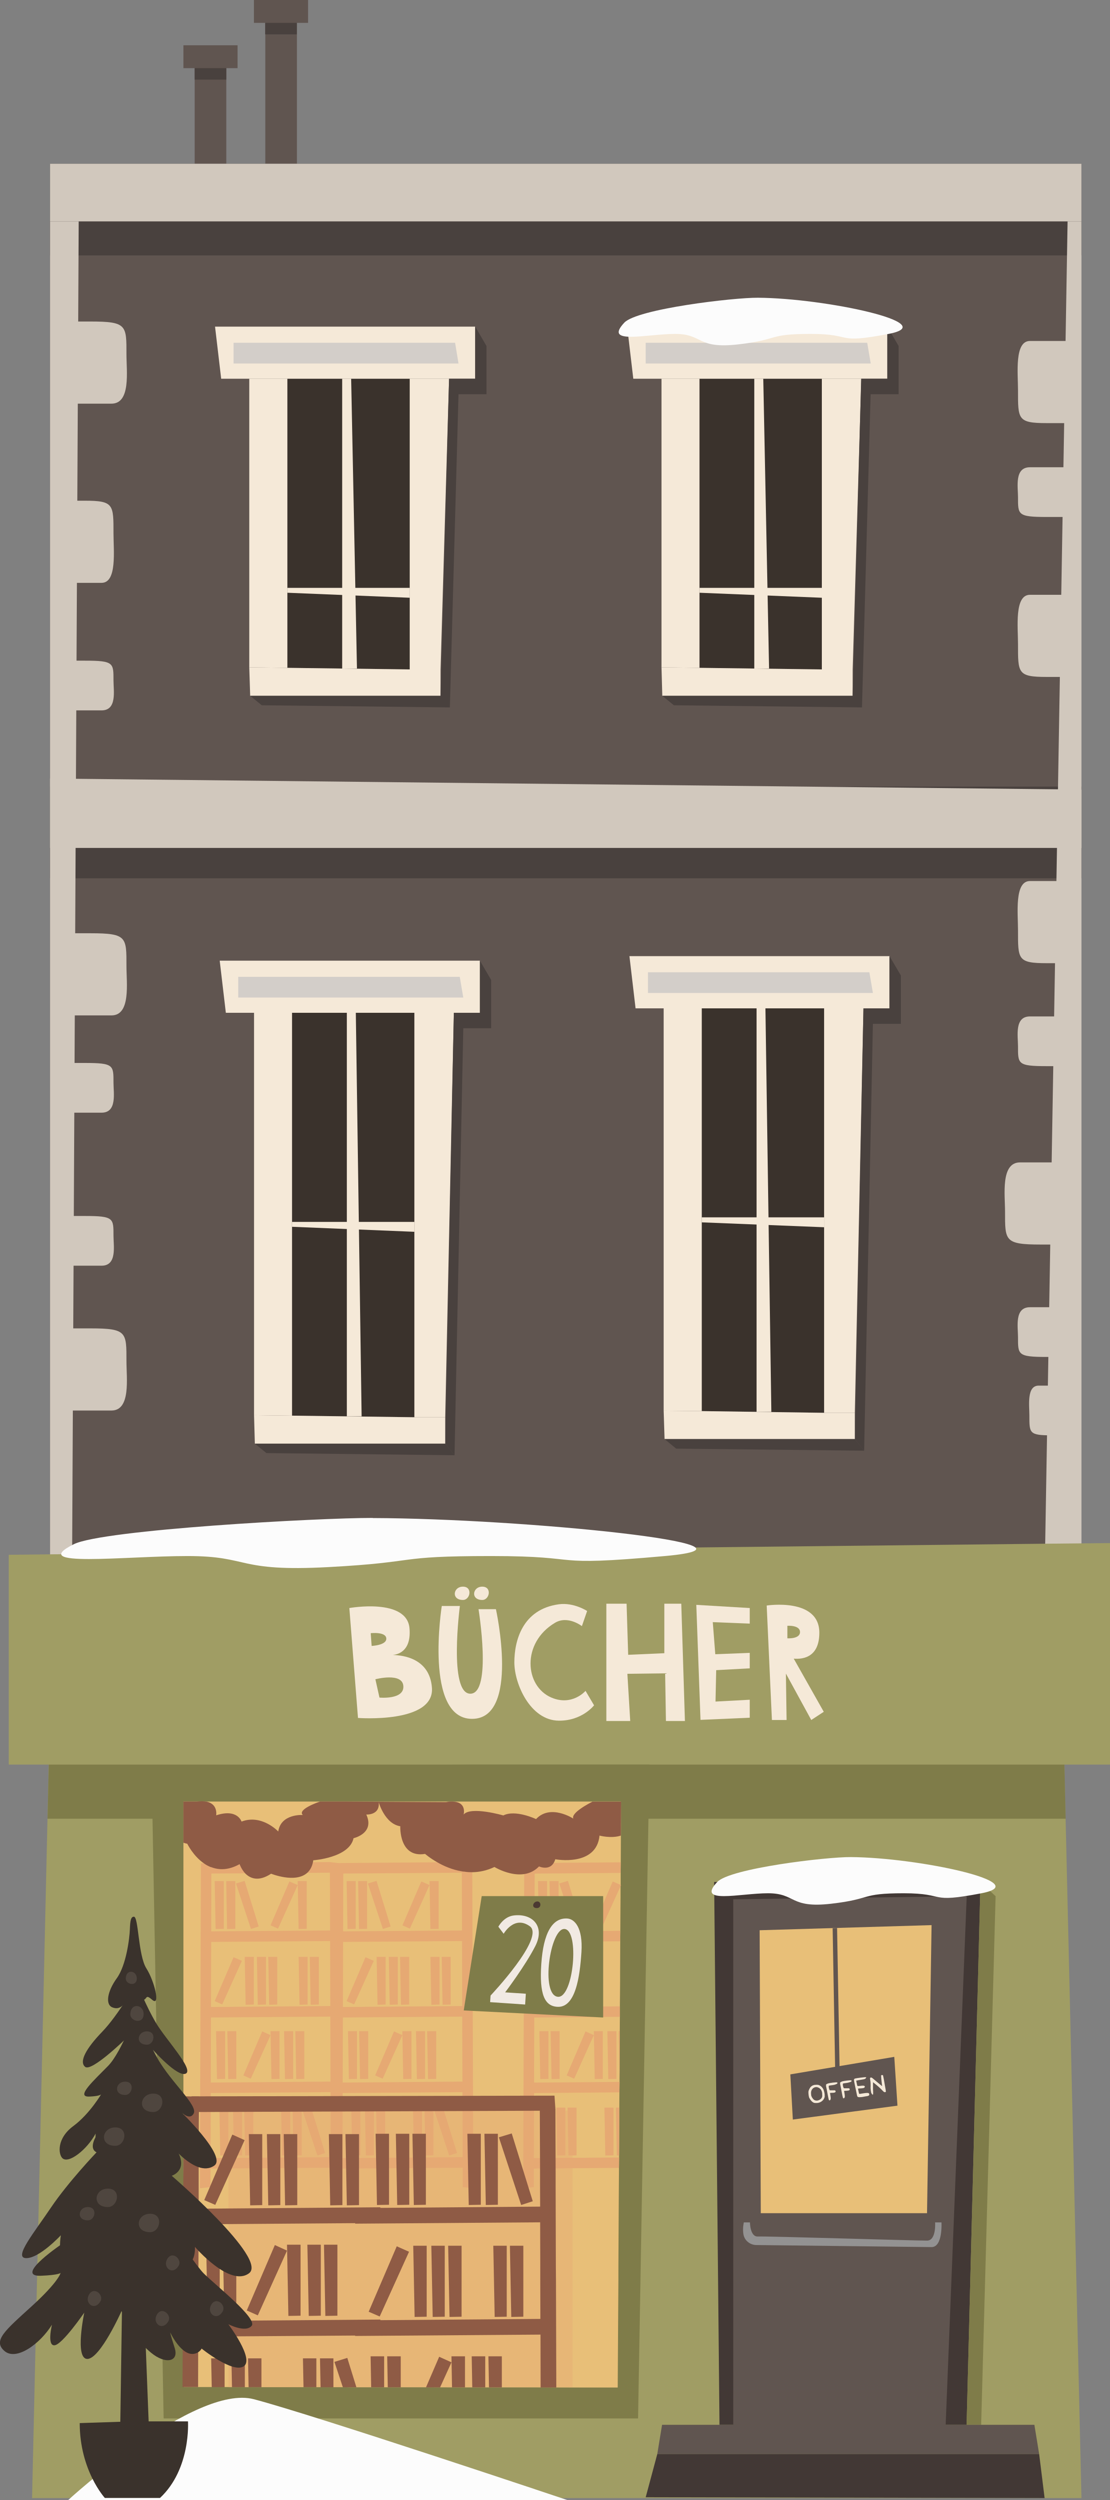 <?xml version="1.0" encoding="UTF-8"?><svg id="Bücherei" xmlns="http://www.w3.org/2000/svg" viewBox="0 0 97.61 219.75"><rect x="0" y="0" width="97.61" height="219.75" fill="#808080" stroke="none"/><defs><style>.cls-1{fill:#f5e9d8;}.cls-2{fill:#fcfcfc;}.cls-3{fill:#e8bf78;}.cls-4{fill:#f1eae3;}.cls-5,.cls-6{fill:#e6a973;}.cls-7{fill:#7f7c49;}.cls-8{fill:#a09d64;}.cls-9{fill:#8f5b45;}.cls-10{fill:#939292;}.cls-11{fill:#d1c8bd;}.cls-12{fill:#d3cec9;}.cls-13{fill:#423835;}.cls-14{fill:#3a322c;}.cls-15{fill:#4b3932;}.cls-16{fill:#49413e;}.cls-17{fill:#605550;}.cls-18{fill:#4f463f;}.cls-6{opacity:.41;}</style></defs><g><g><rect class="cls-17" x="17.12" y="4.98" width="2.78" height="11.2"/><rect class="cls-17" x="17.51" y="2.6" width="2.01" height="4.76" transform="translate(23.49 -13.53) rotate(90)"/><rect class="cls-16" x="18.01" y="5.1" width="1.01" height="2.78" transform="translate(25 -12.02) rotate(90)"/></g><g><rect class="cls-17" x="23.33" y="1.01" width="2.78" height="15.18"/><rect class="cls-17" x="23.71" y="-1.37" width="2.01" height="4.76" transform="translate(25.72 -23.71) rotate(90)"/><rect class="cls-16" x="24.21" y="1.13" width="1.01" height="2.78" transform="translate(27.23 -22.2) rotate(90)"/></g><polygon class="cls-8" points="95.1 219.57 2.82 219.57 4.4 149.98 4.4 147.56 93.42 147.56 95.1 219.57"/><polygon class="cls-7" points="14.39 212.57 13.33 155.57 57.11 154.81 56.11 212.57 14.39 212.57"/><polygon class="cls-17" points="93.55 135.66 93.4 146.82 93.42 147.56 4.4 147.56 4.4 19.46 95.1 19.46 93.55 135.66"/><rect class="cls-16" x="4.4" y="14.39" width="90.7" height="8.06"/><rect class="cls-16" x="4.4" y="69.14" width="90.7" height="8.06"/><g><path class="cls-11" d="M93.81,102.17s-2.39,0-4.11,0-1.32,2.85-1.32,4.33c0,2.55-.05,2.89,3.14,2.89,3.84,0,2.16,0,2.16,0l.12-7.22Z"/><path class="cls-11" d="M93.86,114.9h-3.29c-1.38,0-1.05,1.73-1.05,2.62,0,1.55-.04,1.75,2.52,1.75,3.08,0,1.73,0,1.73,0l.1-4.37Z"/><path class="cls-11" d="M93.9,121.79s-1.49,0-2.56,0c-1.07,0-.82,1.73-.82,2.62,0,1.55-.03,1.75,1.95,1.75,2.39,0,1.35,0,1.35,0l.08-4.37Z"/><polygon class="cls-11" points="95.1 19.46 95.1 147.56 91.71 147.56 93.88 19.46 95.1 19.46"/><path class="cls-11" d="M93.86,29.97h-3.29c-1.38,0-1.05,2.85-1.05,4.33,0,2.55-.04,2.89,2.52,2.89,3.08,0,1.73,0,1.73,0l.1-7.22Z"/><path class="cls-11" d="M93.86,77.44h-3.29c-1.38,0-1.05,2.85-1.05,4.33,0,2.55-.04,2.89,2.52,2.89,3.08,0,1.73,0,1.73,0l.1-7.22Z"/><path class="cls-11" d="M93.86,52.28h-3.29c-1.38,0-1.05,2.85-1.05,4.33,0,2.55-.04,2.89,2.52,2.89,3.08,0,1.73,0,1.73,0l.1-7.22Z"/><path class="cls-11" d="M93.86,89.34h-3.29c-1.38,0-1.05,1.73-1.05,2.62,0,1.55-.04,1.75,2.52,1.75,3.08,0,1.73,0,1.73,0l.1-4.37Z"/><path class="cls-11" d="M93.86,41.07s-1.91,0-3.29,0c-1.38,0-1.05,1.73-1.05,2.62,0,1.55-.04,1.75,2.52,1.75,3.08,0,1.73,0,1.73,0l.1-4.37Z"/></g><g><path class="cls-11" d="M5.69,123.98s2.39,0,4.11,0c1.72,0,1.32-2.85,1.32-4.33,0-2.55,.05-2.89-3.14-2.89-3.84,0-2.16,0-2.16,0l-.12,7.22Z"/><path class="cls-11" d="M5.69,35.48s2.39,0,4.11,0,1.32-2.85,1.32-4.33c0-2.55,.05-2.89-3.14-2.89-3.84,0-2.16,0-2.16,0l-.12,7.22Z"/><path class="cls-11" d="M5.69,89.25s2.39,0,4.11,0c1.72,0,1.32-2.85,1.32-4.33,0-2.55,.05-2.89-3.14-2.89-3.84,0-2.16,0-2.16,0l-.12,7.22Z"/><path class="cls-11" d="M5.64,51.23s1.91,0,3.29,0c1.38,0,1.05-2.85,1.05-4.33,0-2.55,.04-2.89-2.52-2.89-3.08,0-1.73,0-1.73,0l-.1,7.22Z"/><path class="cls-11" d="M5.64,111.25s1.91,0,3.29,0c1.38,0,1.05-1.73,1.05-2.62,0-1.55,.04-1.75-2.52-1.75-3.08,0-1.73,0-1.73,0l-.1,4.37Z"/><path class="cls-11" d="M5.64,97.8h3.29c1.38,0,1.05-1.73,1.05-2.62,0-1.55,.04-1.75-2.52-1.75-3.08,0-1.73,0-1.73,0l-.1,4.37Z"/><path class="cls-11" d="M5.64,62.44s1.91,0,3.29,0c1.38,0,1.05-1.73,1.05-2.62,0-1.55,.04-1.75-2.52-1.75-3.08,0-1.73,0-1.73,0l-.1,4.37Z"/><polygon class="cls-11" points="4.4 147.56 4.4 19.46 6.92 19.46 6.29 147.56 4.4 147.56"/><path class="cls-11" d="M5.64,146.81s1.91,0,3.29,0c1.38,0,1.05-1.73,1.05-2.62,0-1.55,.04-1.75-2.52-1.75-3.08,0-1.73,0-1.73,0l-.1,4.37Z"/></g><rect class="cls-11" x="4.4" y="14.39" width="90.7" height="5.07"/><polygon class="cls-8" points="97.61 135.63 97.61 155.1 .77 155.1 .77 136.66 4.36 136.62 92.49 135.68 97.61 135.63"/><polygon class="cls-11" points="4.4 74.53 4.4 68.43 95.1 69.4 95.1 74.53 4.4 74.53"/><g><g><g><polygon class="cls-14" points="61.71 124.03 61.71 88.63 72.47 88.63 72.47 124.18 61.71 124.03"/><polygon class="cls-1" points="58.36 124 58.36 88.63 61.71 88.63 61.71 124.03 58.36 124"/><polygon class="cls-1" points="72.47 124.18 75.17 124.18 75.93 88.63 72.47 88.63 72.47 124.18"/><polygon class="cls-1" points="55.89 88.63 58.36 88.63 61.71 88.63 72.47 88.63 75.93 88.63 78.22 88.63 78.22 84.04 55.35 84.04 55.89 88.63"/><polygon class="cls-12" points="56.98 87.28 56.98 85.46 76.45 85.46 76.76 87.28 56.98 87.28"/><polygon class="cls-1" points="61.71 107 72.47 107 72.47 107.87 61.71 107.44 61.71 107"/><polygon class="cls-1" points="66.53 88.63 66.53 124.1 67.83 124.1 67.31 88.63 66.53 88.63"/></g><polygon class="cls-16" points="78.22 84.04 79.22 85.74 79.22 89.99 76.76 89.99 75.99 127.51 75.17 126.49 75.93 88.63 78.22 88.63 78.22 84.04"/></g><polygon class="cls-1" points="58.36 124 61.71 124.03 72.47 124.18 75.17 124.18 75.17 126.49 58.44 126.49 58.36 124"/><polygon class="cls-16" points="58.44 126.49 75.17 126.49 75.99 127.51 59.46 127.33 58.44 126.49"/></g><g><g><g><polygon class="cls-14" points="25.68 124.43 25.68 89.02 36.44 89.02 36.44 124.57 25.68 124.43"/><polygon class="cls-1" points="22.34 124.39 22.34 89.02 25.68 89.02 25.68 124.43 22.34 124.39"/><polygon class="cls-1" points="36.44 124.57 39.15 124.57 39.91 89.02 36.44 89.02 36.44 124.57"/><polygon class="cls-1" points="19.86 89.02 22.34 89.02 25.68 89.02 36.44 89.02 39.91 89.02 42.2 89.02 42.2 84.44 19.32 84.44 19.86 89.02"/><polygon class="cls-12" points="20.95 87.68 20.95 85.86 40.43 85.86 40.74 87.68 20.95 87.68"/><polygon class="cls-1" points="25.68 107.4 36.44 107.4 36.44 108.27 25.68 107.83 25.68 107.4"/><polygon class="cls-1" points="30.5 89.02 30.5 124.49 31.8 124.49 31.29 89.02 30.5 89.02"/></g><polygon class="cls-16" points="42.2 84.44 43.19 86.13 43.19 90.38 40.74 90.38 39.97 127.91 39.15 126.89 39.91 89.02 42.2 89.02 42.2 84.44"/></g><polygon class="cls-1" points="22.34 124.39 25.68 124.43 36.44 124.57 39.15 124.57 39.15 126.89 22.41 126.89 22.34 124.39"/><polygon class="cls-16" points="22.41 126.89 39.15 126.89 39.97 127.91 23.43 127.72 22.41 126.89"/></g><g><polygon class="cls-14" points="61.51 58.7 61.51 33.29 72.27 33.29 72.27 58.84 61.51 58.7"/><g><polygon class="cls-1" points="58.17 58.66 58.17 33.29 61.51 33.29 61.51 58.7 58.17 58.66"/><polygon class="cls-1" points="72.27 58.84 74.98 58.84 75.74 33.29 72.27 33.29 72.27 58.84"/><polygon class="cls-1" points="55.69 33.29 58.17 33.29 61.51 33.29 72.27 33.29 75.74 33.29 78.03 33.29 78.03 28.71 55.15 28.71 55.69 33.29"/><polygon class="cls-1" points="61.51 51.67 72.27 51.67 72.27 52.54 61.51 52.1 61.51 51.67"/><polygon class="cls-1" points="66.33 33.29 66.33 58.76 67.63 58.76 67.12 33.29 66.33 33.29"/><polygon class="cls-1" points="58.17 58.66 61.51 58.7 72.27 58.84 74.98 58.84 74.98 61.16 58.24 61.16 58.17 58.66"/></g><polygon class="cls-12" points="56.78 31.95 56.78 30.13 76.26 30.13 76.57 31.95 56.78 31.95"/><polygon class="cls-16" points="79.02 30.41 79.02 34.65 76.56 34.65 75.8 62.18 59.26 61.99 58.24 61.16 74.98 61.16 75.73 33.29 78.03 33.29 78.03 28.71 79.02 30.41"/></g><g><polygon class="cls-14" points="25.27 58.7 25.27 33.29 36.03 33.29 36.03 58.84 25.27 58.7"/><g><polygon class="cls-1" points="21.92 58.66 21.92 33.29 25.27 33.29 25.27 58.7 21.92 58.66"/><polygon class="cls-1" points="36.03 58.84 38.74 58.84 39.49 33.29 36.03 33.29 36.03 58.84"/><polygon class="cls-1" points="19.45 33.29 21.92 33.29 25.27 33.29 36.03 33.29 39.49 33.29 41.78 33.29 41.78 28.71 18.91 28.71 19.45 33.29"/><polygon class="cls-1" points="25.27 51.67 36.03 51.67 36.03 52.54 25.27 52.1 25.27 51.67"/><polygon class="cls-1" points="30.09 33.29 30.09 58.76 31.39 58.76 30.88 33.29 30.09 33.29"/><polygon class="cls-1" points="21.92 58.66 25.27 58.7 36.03 58.84 38.74 58.84 38.74 61.16 22 61.16 21.92 58.66"/></g><polygon class="cls-12" points="20.54 31.95 20.54 30.13 40.02 30.13 40.32 31.95 20.54 31.95"/><polygon class="cls-16" points="42.78 30.41 42.78 34.65 40.32 34.65 39.56 62.18 23.02 61.99 22 61.16 38.74 61.16 39.49 33.29 41.79 33.29 41.79 28.71 42.78 30.41"/></g><polygon class="cls-7" points="93.6 155.1 4.29 155.1 4.18 159.86 93.71 159.86 93.6 155.1"/><g><g><polygon class="cls-13" points="64.48 213.13 63.27 213.13 62.8 165.42 86.22 165.42 85 213.13 64.48 213.13"/><path class="cls-17" d="M64.48,166.94v46.19h18.68l1.85-46.46-20.52,.27Z"/><polygon class="cls-3" points="81.92 169.21 66.8 169.66 66.9 194.53 81.52 194.53 81.92 169.21"/><path class="cls-10" d="M65.38,196.41c.1,.53,.58,.91,1.12,.92,2.81,.03,14.95,.18,15.42,.18,1,0,.87-2.17,.87-2.17h-.56s.12,1.6-.71,1.6c-1.28,0-14.17-.4-14.87-.36s-.7-1.24-.7-1.24h-.54s-.13,.53-.03,1.07Z"/><polygon class="cls-7" points="86.22 165.42 87.55 166.67 86.28 213.13 85 213.13 86.22 165.42"/></g><polygon class="cls-17" points="69.5 182.33 78.64 180.79 78.92 185.08 69.72 186.3 69.5 182.33"/><polygon class="cls-17" points="73.44 181.87 73.22 169.48 73.61 169.46 73.83 181.77 73.44 181.87"/><g><path class="cls-1" d="M72.53,184.23c-.02,.2-.12,.36-.29,.48-.1,.07-.21,.11-.33,.13-.09,.01-.18,.01-.28,0-.12-.02-.26-.12-.39-.32-.04-.06-.07-.12-.09-.16-.01-.04-.03-.11-.04-.19-.02-.12-.02-.22-.02-.29,0-.08,.03-.16,.07-.24,.04-.09,.08-.15,.12-.2,.04-.04,.09-.08,.15-.12,.06-.03,.14-.06,.24-.07,.01,0,.02,0,.03,0,.09-.01,.17-.01,.23,0,.09,.01,.17,.06,.27,.13,.09,.08,.16,.17,.21,.27,.04,.09,.07,.2,.09,.31,0,.03,.01,.05,.01,.07,.01,.08,.02,.15,0,.22Zm-.65-.78c-.06,0-.11,0-.16,0-.11,.02-.21,.07-.28,.16-.11,.13-.14,.3-.11,.52,0,0,0,0,0,.01,.01,.09,.05,.18,.12,.28,.07,.1,.14,.16,.22,.19,.06,.02,.13,.03,.2,.02,.05,0,.11-.03,.17-.05,.13-.06,.21-.15,.25-.26,.02-.06,.02-.15,.01-.28,0-.02,0-.04,0-.05-.01-.1-.04-.19-.07-.25-.03-.07-.08-.13-.15-.18-.06-.05-.12-.08-.19-.09Z"/><path class="cls-1" d="M72.88,183.45c0,.07,.03,.14,.05,.21,.01,.04,.03,.06,.05,.07,.02,0,.09,0,.2,0,.11,0,.19,0,.23,0,.04,.01,.06,.04,.07,.08,0,.04,0,.08-.05,.1-.04,.02-.12,.04-.23,.04-.05,0-.12,0-.21,.01,0,.04,.02,.13,.04,.26,.02,.11,.02,.19,.02,.23s-.01,.08-.03,.11c-.02,.03-.03,.05-.05,.05,0,0,0,0,0,0-.01,0-.02,0-.04,0-.03,0-.05-.04-.06-.1-.02-.06-.04-.19-.08-.38-.05-.3-.1-.52-.13-.67-.01-.04-.02-.07-.02-.1,0-.06,0-.11,0-.13,.02-.03,.07-.07,.17-.1,.05-.02,.13-.03,.23-.05,.06,0,.13-.02,.21-.03,.09,0,.15-.01,.2-.02,.05,0,.09,0,.13,0,.03,0,.05,.01,.06,.03,0,0,0,0,0,.02s0,.02,0,.03c0,.03-.06,.06-.16,.1s-.21,.06-.31,.07c-.16,.02-.25,.03-.27,.04-.02,.02-.03,.06-.02,.14Z"/><path class="cls-1" d="M74.12,183.27c0,.07,.03,.14,.05,.21,.01,.04,.03,.06,.05,.07,.02,0,.09,0,.2,0,.12,0,.19,0,.23,0,.04,.01,.06,.04,.07,.08,0,.04,0,.08-.05,.1-.04,.02-.12,.03-.23,.04-.05,0-.12,0-.21,.01,0,.04,.02,.13,.04,.26,.02,.11,.02,.19,.02,.23,0,.04,0,.08-.03,.11-.02,.03-.03,.04-.05,.05,0,0,0,0,0,0-.01,0-.02,0-.04,0-.03-.01-.05-.04-.06-.1-.02-.06-.04-.18-.08-.38-.05-.3-.1-.52-.13-.67,0-.04-.02-.07-.02-.1,0-.06,0-.11,0-.13,.02-.03,.07-.06,.17-.1,.05-.02,.13-.03,.23-.05,.06,0,.13-.02,.21-.03,.08,0,.15-.01,.2-.02,.05,0,.09,0,.13,0,.03,0,.06,.01,.06,.03,0,0,0,.01,0,.02s0,.02,0,.03c0,.03-.06,.06-.16,.09s-.21,.06-.31,.07c-.16,.02-.25,.03-.27,.04-.02,.01-.03,.06-.02,.13Z"/><path class="cls-1" d="M76.15,182.6c0,.05-.02,.09-.07,.12-.06,.03-.19,.06-.4,.09-.09,.01-.22,.04-.39,.07,.05,.27,.09,.42,.11,.46,0,.02,.09,.02,.25,0,.25-.04,.38-.02,.4,.05,0,.03,0,.06-.03,.09-.02,.02-.04,.04-.08,.05-.03,.01-.11,.02-.23,.03-.06,0-.15,0-.26,.02,.05,.29,.09,.44,.11,.46,0,.01,.13,0,.39-.05,.26-.04,.41-.04,.45,0,.02,.02,.04,.05,.04,.08,0,.02,0,.04,0,.06-.01,.06-.08,.09-.18,.11-.11,.02-.21,.03-.29,.05-.06,.01-.12,.02-.17,.03-.18,.02-.29,.02-.33,0-.06,0-.09-.06-.11-.16,0-.02-.02-.07-.03-.15-.13-.61-.21-.99-.23-1.15,0-.05,0-.07,0-.08,0-.03,.03-.06,.07-.08,.02,0,.11-.03,.26-.05,.06,0,.13-.02,.22-.03,.29-.04,.46-.05,.5-.04,.03,0,.04,.03,.04,.05Z"/><path class="cls-1" d="M76.72,184.1s-.09-.06-.12-.21c0-.03-.01-.07-.02-.1-.02-.13-.03-.27-.02-.44,0-.18,0-.34-.03-.48-.02-.11-.02-.18-.02-.21,0-.02,.02-.04,.05-.05,.03-.01,.05-.01,.08,0,.03,.01,.07,.04,.12,.08,.05,.04,.17,.15,.38,.32,.21,.17,.35,.29,.43,.36-.07-.58-.09-.89-.09-.94,.01-.02,.04-.04,.08-.04h0s.07,0,.09,.02c0,.02,.03,.13,.07,.34,.04,.21,.07,.42,.11,.64,.04,.21,.06,.33,.06,.35,0,.02,0,.04,.01,.06,0,.03,0,.04,0,.05,0,.02-.02,.03-.06,.04-.03,0-.06,0-.08,0-.02-.01-.06-.04-.1-.08-.24-.26-.54-.52-.89-.79,0,.05,0,.14,0,.25,0,.11,0,.22,0,.31,0,.09,0,.17,.01,.23,0,.11,0,.19,0,.24,0,.04-.03,.07-.06,.07Z"/></g></g><polygon class="cls-3" points="54.59 158.35 16.13 158.35 16.13 209.79 54.29 209.83 54.59 158.35"/><g><polygon class="cls-1" points="61.6 151.17 61.23 141.06 65.93 141.34 65.93 142.71 62.68 142.58 62.9 145.4 65.93 145.28 65.93 146.64 62.98 146.8 62.92 149.56 65.93 149.4 65.93 150.98 61.6 151.17"/><path class="cls-1" d="M72.44,150.46l-2.64-4.67c.87,.07,2.25-.16,2.25-2.28,0-3.11-4.63-2.39-4.63-2.39l.46,10.06h1.29l-.06-4.08,2.23,4.08,1.1-.72Zm-3.2-7.56s1.11-.08,1.11,.55-1.11,.55-1.11,.55v-1.1Z"/><polygon class="cls-1" points="53.32 140.96 53.32 151.27 55.42 151.27 55.17 147.12 58.49 147.08 58.56 151.27 60.23 151.27 59.91 140.96 58.42 140.96 58.42 145.31 55.24 145.45 55.1 140.96 53.32 140.96"/><path class="cls-1" d="M38.85,141.15s-1.58,9.93,2.66,9.93,2.1-9.64,2.1-9.64h-1.53s1.21,7.43-.72,7.43-.92-7.71-.92-7.71h-1.58Z"/><path class="cls-1" d="M34.54,145.47c.62-.07,1.63-.48,1.47-2.35-.23-2.69-5.29-1.78-5.29-1.78l.76,9.66s6.79,.52,6.5-2.69c-.21-2.5-2.45-2.83-3.45-2.84Zm-1.86-.81l-.08-1.11s1.33-.15,1.37,.46-1.3,.66-1.3,.66Zm.69,4.55l-.36-1.61s2.38-.63,2.46,.6c.08,1.22-2.1,1.01-2.1,1.01Z"/><path class="cls-1" d="M51.63,141.6s-1.17-.77-2.49-.59c-3.22,.44-3.91,3.23-3.91,5.11s1.4,5.1,3.91,5.12c2.06,.02,3.1-1.35,3.1-1.35l-.75-1.27s-1.17,1.37-3,.59c-2.36-1.01-2.64-4.81,.31-6.57,1.13-.68,2.37,.29,2.37,.29l.46-1.33Z"/><path class="cls-1" d="M40.71,140.63c.65,0,.87-1.17,0-1.17s-1.04,1.17,0,1.17Z"/><path class="cls-1" d="M42.41,140.63c.65,0,.87-1.17,0-1.17s-1.04,1.17,0,1.17Z"/></g><polygon class="cls-17" points="58.22 213.13 90.96 213.13 91.38 215.7 57.8 215.7 58.22 213.13"/><polygon class="cls-13" points="57.8 215.7 56.78 219.5 91.86 219.57 91.38 215.7 57.8 215.7"/><g><polygon class="cls-3" points="54.62 158.36 54.6 161.34 54.59 163.69 54.58 164.62 54.58 165.68 54.57 165.78 54.57 166.65 54.56 167.82 54.55 169.71 54.54 170.63 54.53 173.36 54.53 174.18 54.52 175.35 54.51 176.35 54.51 177.27 54.5 178.53 54.48 182.31 54.48 182.99 54.47 183.67 54.47 183.91 54.46 185.22 54.46 186.27 54.44 189.46 54.44 189.63 54.43 190.55 54.43 190.82 54.42 191.99 54.38 199.14 54.38 200.31 54.32 209.85 50.11 209.85 46.7 209.84 40.03 209.84 37.81 209.83 30.76 209.83 30.39 209.82 21.19 209.82 19.99 209.81 16.17 209.81 16.17 158.36 54.62 158.36"/><g><polygon class="cls-5" points="18.51 192.24 17.58 192.34 17.67 163.78 18.59 163.75 18.51 192.24"/><polygon class="cls-5" points="29.09 192.24 30.02 192.34 29.93 163.78 29.01 163.67 29.09 192.24"/><polygon class="cls-5" points="29.26 170.61 29.3 169.68 18.13 169.76 18.09 170.69 29.26 170.61"/><polygon class="cls-5" points="29.26 164.6 29.01 163.67 18.59 163.75 18.09 164.68 29.26 164.6"/><polygon class="cls-5" points="29.26 177.25 29.3 176.32 18.13 176.41 18.09 177.33 29.26 177.25"/><polygon class="cls-5" points="29.26 183.89 29.3 182.96 18.13 183.05 18.09 183.97 29.26 183.89"/><polygon class="cls-5" points="29.26 190.53 29.3 189.6 18.13 189.69 18.09 190.61 29.26 190.53"/><polygon class="cls-5" points="18.88 165.34 19.68 165.34 19.68 169.54 18.96 169.55 18.88 165.34"/><polygon class="cls-5" points="19.89 165.34 20.69 165.34 20.69 169.54 19.97 169.55 19.89 165.34"/><polygon class="cls-5" points="21.52 172 22.32 172 22.32 176.19 21.6 176.21 21.52 172"/><polygon class="cls-5" points="22.59 172 23.39 172 23.39 176.19 22.67 176.21 22.59 172"/><polygon class="cls-5" points="23.59 172 24.38 172 24.38 176.19 23.67 176.21 23.59 172"/><polygon class="cls-5" points="27.24 172 28.04 172 28.04 176.19 27.32 176.21 27.24 172"/><polygon class="cls-5" points="26.26 172 27.05 172 27.05 176.19 26.34 176.21 26.26 172"/><polygon class="cls-5" points="25.97 178.53 26.76 178.53 26.76 182.73 26.05 182.74 25.97 178.53"/><polygon class="cls-5" points="24.98 178.53 25.78 178.53 25.78 182.73 25.06 182.74 24.98 178.53"/><polygon class="cls-5" points="19.99 178.53 20.78 178.53 20.78 182.73 20.07 182.74 19.99 178.53"/><polygon class="cls-5" points="19 178.53 19.8 178.53 19.8 182.73 19.08 182.74 19 178.53"/><polygon class="cls-5" points="26.18 165.34 26.97 165.34 26.97 169.54 26.26 169.55 26.18 165.34"/><polygon class="cls-5" points="20.75 165.55 21.51 165.32 22.75 169.33 22.07 169.55 20.75 165.55"/><polygon class="cls-5" points="24.72 185.25 25.52 185.25 25.52 189.45 24.8 189.46 24.72 185.25"/><polygon class="cls-5" points="25.73 185.25 26.53 185.25 26.53 189.45 25.81 189.46 25.73 185.25"/><polygon class="cls-5" points="26.59 185.46 27.35 185.23 28.59 189.24 27.91 189.46 26.59 185.46"/><polygon class="cls-5" points="25.45 165.37 26.18 165.69 24.45 169.52 23.79 169.23 25.45 165.37"/><polygon class="cls-5" points="23.79 178.53 24.58 178.53 24.58 182.73 23.87 182.74 23.79 178.53"/><polygon class="cls-5" points="21.47 185.25 22.27 185.25 22.27 189.45 21.56 189.46 21.47 185.25"/><polygon class="cls-5" points="20.49 185.25 21.29 185.25 21.29 189.45 20.57 189.46 20.49 185.25"/><polygon class="cls-5" points="19.29 185.25 20.09 185.25 20.09 189.45 19.37 189.46 19.29 185.25"/><polygon class="cls-5" points="23.06 178.55 23.79 178.88 22.05 182.71 21.4 182.42 23.06 178.55"/><polygon class="cls-5" points="20.54 172.03 21.27 172.35 19.54 176.18 18.88 175.89 20.54 172.03"/></g><g><polygon class="cls-5" points="30.11 192.24 29.18 192.34 29.26 163.78 30.19 163.75 30.11 192.24"/><polygon class="cls-5" points="40.69 192.24 41.62 192.34 41.53 163.78 40.61 163.67 40.69 192.24"/><polygon class="cls-5" points="40.86 170.61 40.9 169.68 29.73 169.76 29.68 170.69 40.86 170.61"/><polygon class="cls-5" points="40.86 164.6 40.61 163.67 30.19 163.75 29.68 164.68 40.86 164.6"/><polygon class="cls-5" points="40.86 177.25 40.9 176.32 29.73 176.41 29.68 177.33 40.86 177.25"/><polygon class="cls-5" points="40.86 183.89 40.9 182.96 29.73 183.05 29.68 183.97 40.86 183.89"/><polygon class="cls-5" points="40.86 190.53 40.9 189.6 29.73 189.69 29.68 190.61 40.86 190.53"/><polygon class="cls-5" points="30.48 165.34 31.28 165.34 31.28 169.54 30.56 169.55 30.48 165.34"/><polygon class="cls-5" points="31.49 165.34 32.28 165.34 32.28 169.54 31.57 169.55 31.49 165.34"/><polygon class="cls-5" points="33.12 172 33.91 172 33.91 176.19 33.2 176.21 33.12 172"/><polygon class="cls-5" points="34.19 172 34.98 172 34.98 176.19 34.27 176.21 34.19 172"/><polygon class="cls-5" points="35.18 172 35.98 172 35.98 176.19 35.26 176.21 35.18 172"/><polygon class="cls-5" points="38.84 172 39.63 172 39.63 176.19 38.92 176.21 38.84 172"/><polygon class="cls-5" points="37.85 172 38.65 172 38.65 176.19 37.93 176.21 37.85 172"/><polygon class="cls-5" points="37.56 178.53 38.36 178.53 38.36 182.73 37.64 182.74 37.56 178.53"/><polygon class="cls-5" points="36.58 178.53 37.38 178.53 37.38 182.73 36.66 182.74 36.58 178.53"/><polygon class="cls-5" points="31.58 178.53 32.38 178.53 32.38 182.73 31.66 182.74 31.58 178.53"/><polygon class="cls-5" points="30.6 178.53 31.39 178.53 31.39 182.73 30.68 182.74 30.6 178.53"/><polygon class="cls-5" points="37.77 165.34 38.57 165.34 38.57 169.54 37.85 169.55 37.77 165.34"/><polygon class="cls-5" points="32.35 165.55 33.11 165.32 34.35 169.33 33.67 169.55 32.35 165.55"/><polygon class="cls-5" points="36.32 185.25 37.11 185.25 37.11 189.45 36.4 189.46 36.32 185.25"/><polygon class="cls-5" points="37.33 185.25 38.12 185.25 38.12 189.45 37.41 189.46 37.33 185.25"/><polygon class="cls-5" points="38.18 185.46 38.95 185.23 40.19 189.24 39.5 189.46 38.18 185.46"/><polygon class="cls-5" points="37.05 165.37 37.77 165.69 36.04 169.52 35.39 169.23 37.05 165.37"/><polygon class="cls-5" points="35.38 178.53 36.18 178.53 36.18 182.73 35.46 182.74 35.38 178.53"/><polygon class="cls-5" points="33.07 185.25 33.87 185.25 33.87 189.45 33.15 189.46 33.07 185.25"/><polygon class="cls-5" points="32.09 185.25 32.88 185.25 32.88 189.45 32.17 189.46 32.09 185.25"/><polygon class="cls-5" points="30.89 185.25 31.69 185.25 31.69 189.45 30.97 189.46 30.89 185.25"/><polygon class="cls-5" points="34.65 178.55 35.38 178.88 33.65 182.71 32.99 182.42 34.65 178.55"/><polygon class="cls-5" points="32.14 172.03 32.87 172.35 31.14 176.18 30.48 175.89 32.14 172.03"/></g><g><polygon class="cls-5" points="46.94 192.24 46.01 192.34 46.1 163.78 47.02 163.75 46.94 192.24"/><polygon class="cls-5" points="54.55 169.71 54.54 170.63 47 170.69 46.52 170.69 46.56 169.77 47 169.77 54.55 169.71"/><polygon class="cls-5" points="47.02 163.75 54.59 163.69 54.58 164.62 47.02 164.68 46.52 164.68 47.02 163.75"/><polygon class="cls-5" points="54.51 176.35 54.51 177.27 46.98 177.33 46.52 177.33 46.56 176.41 46.98 176.41 54.51 176.35"/><polygon class="cls-5" points="54.48 182.99 54.47 183.67 54.47 183.91 46.96 183.97 46.52 183.97 46.56 183.05 46.97 183.05 54.48 182.99"/><polygon class="cls-5" points="51.43 189.66 54.44 189.63 54.43 190.55 51.43 190.57 50.06 190.58 48.52 190.6 47.34 190.6 46.94 190.61 46.52 190.61 46.56 189.69 47.04 189.69 48.24 189.68 50.06 189.66 51.43 189.66"/><polygon class="cls-5" points="47.31 165.34 48.11 165.34 48.11 169.54 47.39 169.55 47.31 165.34"/><polygon class="cls-5" points="48.32 165.34 49.12 165.34 49.12 169.54 48.4 169.55 48.32 165.34"/><polygon class="cls-5" points="49.95 172 50.75 172 50.75 176.19 50.03 176.21 49.95 172"/><polygon class="cls-5" points="51.02 172 51.82 172 51.82 176.19 51.1 176.21 51.02 172"/><polygon class="cls-5" points="52.02 172 52.82 172 52.82 176.19 52.1 176.21 52.02 172"/><polygon class="cls-5" points="54.5 178.53 54.48 182.31 54.48 182.74 54.4 178.53 54.5 178.53"/><polygon class="cls-5" points="53.41 178.53 54.21 178.53 54.21 182.73 53.49 182.74 53.41 178.53"/><polygon class="cls-5" points="48.42 178.53 49.21 178.53 49.21 182.73 48.5 182.74 48.42 178.53"/><polygon class="cls-5" points="47.43 178.53 48.23 178.53 48.23 182.73 47.51 182.74 47.43 178.53"/><polygon class="cls-5" points="49.18 165.55 49.94 165.32 51.18 169.33 50.5 169.55 49.18 165.55"/><polygon class="cls-5" points="53.15 185.25 53.95 185.25 53.95 189.45 53.23 189.46 53.15 185.25"/><polygon class="cls-5" points="54.46 185.25 54.46 186.27 54.44 189.46 54.24 189.46 54.16 185.25 54.46 185.25"/><polygon class="cls-5" points="54.61 165.7 54.57 165.78 52.88 169.52 52.22 169.24 53.88 165.37 54.58 165.68 54.61 165.7"/><polygon class="cls-5" points="52.22 178.53 53.01 178.53 53.01 182.73 52.3 182.74 52.22 178.53"/><polygon class="cls-5" points="49.91 185.25 50.7 185.25 50.7 189.45 49.99 189.46 49.91 185.25"/><polygon class="cls-5" points="48.92 185.25 49.72 185.25 49.72 189.45 49 189.46 48.92 185.25"/><polygon class="cls-5" points="47.72 185.25 48.52 185.25 48.52 189.45 47.8 189.46 47.72 185.25"/><polygon class="cls-5" points="51.49 178.55 52.22 178.88 50.49 182.71 49.83 182.42 51.49 178.55"/><polygon class="cls-5" points="48.98 172.03 49.7 172.35 47.97 176.18 47.31 175.89 48.98 172.03"/></g><rect class="cls-6" x="20.09" y="185.52" width="30.26" height="24.31"/><g><g><polygon class="cls-9" points="17.49 184.27 17.49 185.64 17.48 186.6 17.48 189.68 17.47 190.61 17.47 193.44 17.46 193.76 17.46 196.59 17.44 201.85 17.44 204.01 17.43 205.39 17.42 209.81 16.05 209.81 16.08 203.25 16.08 202.09 16.11 194.93 16.11 193.44 16.13 190.62 16.13 188.17 16.14 186.61 16.15 185.45 16.15 184.26 16.46 184.26 16.84 184.27 17.49 184.27"/><polygon class="cls-9" points="48.85 185.52 48.76 184.2 16.84 184.26 16.77 185.64 48.85 185.52"/><polygon class="cls-9" points="33.39 195.39 33.45 194.01 16.84 194.14 16.77 195.51 33.39 195.39"/><polygon class="cls-9" points="33.39 205.27 33.45 203.88 16.84 204.01 16.77 205.38 33.39 205.27"/><polygon class="cls-9" points="21.88 187.58 23.06 187.58 23.06 193.82 22 193.84 21.88 187.58"/><polygon class="cls-9" points="23.47 187.58 24.65 187.58 24.65 193.82 23.59 193.84 23.47 187.58"/><polygon class="cls-9" points="24.95 187.58 26.14 187.58 26.14 193.82 25.07 193.84 24.95 187.58"/><polygon class="cls-9" points="30.38 187.58 31.57 187.58 31.57 193.82 30.5 193.84 30.38 187.58"/><polygon class="cls-9" points="28.92 187.58 30.11 187.58 30.11 193.82 29.04 193.84 28.92 187.58"/><polygon class="cls-9" points="28.49 197.3 29.67 197.3 29.67 203.54 28.61 203.56 28.49 197.3"/><polygon class="cls-9" points="27.03 197.3 28.21 197.3 28.21 203.54 27.15 203.56 27.03 197.3"/><polygon class="cls-9" points="19.6 197.3 20.78 197.3 20.78 203.54 19.72 203.56 19.6 197.3"/><polygon class="cls-9" points="18.13 197.3 19.32 197.3 19.32 203.54 18.25 203.56 18.13 197.3"/><polygon class="cls-9" points="27.82 207.29 27.82 209.82 26.69 209.82 26.64 207.29 27.82 207.29"/><polygon class="cls-9" points="29.32 207.29 29.32 209.83 28.19 209.83 28.14 207.29 29.32 207.29"/><polygon class="cls-9" points="31.34 209.83 30.15 209.83 29.41 207.6 30.54 207.25 31.34 209.83"/><polygon class="cls-9" points="25.24 197.3 26.43 197.3 26.43 203.54 25.36 203.56 25.24 197.3"/><polygon class="cls-9" points="22.99 207.29 22.99 209.82 21.86 209.82 21.81 207.29 22.99 207.29"/><polygon class="cls-9" points="21.53 207.29 21.53 209.82 20.4 209.82 20.35 207.29 21.53 207.29"/><polygon class="cls-9" points="19.75 207.29 19.75 209.82 18.62 209.82 18.57 207.29 19.75 207.29"/><polygon class="cls-9" points="24.17 197.33 25.24 197.82 22.67 203.51 21.7 203.08 24.17 197.33"/><polygon class="cls-9" points="20.43 187.62 21.51 188.11 18.93 193.8 17.96 193.38 20.43 187.62"/></g><g><polygon class="cls-9" points="48.92 209.85 47.54 209.85 47.53 205.21 47.52 203.82 47.51 200.34 47.51 199.18 47.5 195.33 47.5 193.95 47.49 192.02 47.49 190.49 47.47 185.53 47.47 185.02 48.02 185.22 48.11 185.25 48.84 185.52 48.86 190.85 48.86 192.01 48.88 199.17 48.89 200.33 48.92 209.85"/><polygon class="cls-9" points="47.85 195.33 47.91 193.95 31.3 194.08 31.23 195.45 47.85 195.33"/><polygon class="cls-9" points="47.85 205.2 47.91 203.82 31.3 203.95 31.23 205.32 47.85 205.2"/><polygon class="cls-9" points="36.34 197.39 37.52 197.39 37.52 203.63 36.46 203.65 36.34 197.39"/><polygon class="cls-9" points="37.93 197.39 39.11 197.39 39.11 203.63 38.05 203.65 37.93 197.39"/><polygon class="cls-9" points="39.41 197.39 40.59 197.39 40.59 203.63 39.53 203.65 39.41 197.39"/><polygon class="cls-9" points="44.84 197.39 46.02 197.39 46.02 203.63 44.96 203.65 44.84 197.39"/><polygon class="cls-9" points="43.38 197.39 44.56 197.39 44.56 203.63 43.5 203.65 43.38 197.39"/><polygon class="cls-9" points="44.13 207.11 44.13 209.84 43 209.84 42.95 207.11 44.13 207.11"/><polygon class="cls-9" points="42.67 207.11 42.67 209.84 41.53 209.84 41.48 207.11 42.67 207.11"/><polygon class="cls-9" points="35.24 207.11 35.24 209.83 34.1 209.83 34.05 207.11 35.24 207.11"/><polygon class="cls-9" points="33.78 207.11 33.78 209.83 32.64 209.83 32.59 207.11 33.78 207.11"/><polygon class="cls-9" points="41.1 187.55 42.28 187.55 42.28 193.79 41.22 193.81 41.1 187.55"/><polygon class="cls-9" points="42.6 187.55 43.78 187.55 43.78 193.79 42.72 193.81 42.6 187.55"/><polygon class="cls-9" points="43.87 187.86 45 187.52 46.85 193.48 45.83 193.81 43.87 187.86"/><polygon class="cls-9" points="40.89 207.11 40.89 209.84 39.75 209.84 39.7 207.11 40.89 207.11"/><polygon class="cls-9" points="36.27 187.55 37.45 187.55 37.45 193.79 36.39 193.81 36.27 187.55"/><polygon class="cls-9" points="34.81 187.55 35.99 187.55 35.99 193.79 34.93 193.81 34.81 187.55"/><polygon class="cls-9" points="33.03 187.55 34.21 187.55 34.21 193.79 33.15 193.81 33.03 187.55"/><polygon class="cls-9" points="39.7 207.64 38.7 209.84 37.46 209.84 38.62 207.15 39.7 207.64"/><polygon class="cls-9" points="34.89 197.44 35.97 197.92 33.39 203.61 32.42 203.19 34.89 197.44"/></g></g></g><path class="cls-9" d="M54.62,158.36l-.02,2.98c-.85,.28-1.88,0-1.88,0-.27,2.77-3.89,2.08-3.89,2.08-.34,1.14-1.43,.63-1.43,.63-1.48,1.55-3.92,.05-3.92,.05-.67,.32-1.33,.45-1.95,.46-.24,0-.47-.01-.69-.05-.08,0-.16-.01-.24-.03-.84-.14-1.59-.47-2.14-.79-.67-.38-1.08-.74-1.08-.74-2.31,.38-2.18-2.43-2.18-2.43-1.37-.21-1.9-2.12-1.9-2.12,.14,1.17-1.09,1.09-1.09,1.09,.77,1.66-1.12,2.08-1.12,2.08-.37,1.73-3.54,1.94-3.54,1.94-.01,.06-.02,.12-.03,.17-.09,.42-.27,.73-.51,.94-1.05,.93-3.17,.07-3.17,.07-1.12,.74-1.85,.41-2.28-.03-.34-.37-.49-.81-.49-.81-.97,.54-1.8,.53-2.48,.27-.06-.01-.12-.03-.17-.06-.18-.08-.34-.17-.49-.28-.95-.66-1.46-1.72-1.46-1.72-.11-.02-.2-.05-.3-.08-.01,0-.03-.01-.04-.01v-3.62h1.19c.35-.04,.63-.03,.85,.01,1.02,.21,.84,1.2,.84,1.2,1.88-.62,2.23,.55,2.23,.55,1.78-.68,3.23,.87,3.23,.87,.23-1.58,2.16-1.45,2.16-1.45-.5-.47,1.29-1.11,1.49-1.17,.01-.01,.02-.01,.02-.01h2.22s8.86,.05,8.86,.05c.1-.02,.2-.03,.28-.04,.09-.01,.17-.01,.25-.01,.06,0,.11,0,.16,.01,1.15,.08,.86,1.13,.86,1.13,.63-.75,3.49,.08,3.49,.08,1.07-.54,2.88,.32,2.88,.32,1.27-1.36,3.28-.04,3.28-.04-.25-.51,1.48-1.39,1.68-1.49h2.52Z"/><path class="cls-2" d="M32.78,133.43c13.24,.04,36.42,2.38,25.69,3.34s-6.61,0-15.29,0-6.07,.53-14.27,.97c-8.2,.44-6.86-.97-12.42-.97s-14.18,1.05-10-1.04c2.56-1.28,21.52-2.32,26.29-2.31Z"/><path class="cls-2" d="M74.83,163.23c5.92,.04,16.28,2.26,11.48,3.18-4.8,.92-2.96,0-6.84,0s-2.71,.5-6.38,.92-3.07-.92-5.55-.92-6.34,1-4.47-.99c1.14-1.21,9.62-2.21,11.75-2.19Z"/><path class="cls-2" d="M66.66,26.17c5.92,.04,16.28,2.26,11.48,3.18-4.8,.92-2.96,0-6.84,0s-2.71,.5-6.38,.92-3.07-.92-5.55-.92-6.34,1-4.47-.99c1.14-1.21,9.62-2.21,11.75-2.19Z"/><path class="cls-2" d="M5.99,219.75s11.13-10.23,16.33-8.87c5.2,1.36,27.59,8.87,27.59,8.87H5.99Z"/><g><g><g><polygon class="cls-14" points="11.54 173.43 11.16 173.43 10.57 213.57 13.1 213.57 11.54 173.43"/><path class="cls-14" d="M8.89,194.11s-1.43,1.81-2.93,2.78-4.49,3.21-2.38,3.14c1.6-.06,1.75-.25,1.75-.25,0,0-.15,.75-2.51,2.9-2.36,2.15-3.48,3.05-2.43,3.96,1.05,.91,3.15-.64,4.18-2.31,0,0-.46,1.88,.23,1.81s2.61-2.87,2.61-2.87c0,0-.86,4.07,.27,4.07s3.01-4.21,3.01-4.21c0,0,.75,2.14,2.6,3.67,1.25,1.03,2.47,.81,2.07-.43s-.39-1.36-.39-1.36c0,0,.96,2.07,2.09,1.88,.49-.08,.67-.46,.67-.46,0,0,2.73,2.2,3.7,1.56,.97-.63-1.35-3.7-1.35-3.7,0,0,1.52,.78,2.05,.14s-3.14-3.55-4.21-4.6c-1.07-1.05-6.59-9.55-6.59-9.55l-2.45,3.84Z"/><path class="cls-14" d="M11.77,168.47c.42-.03,.37,3.39,1.1,4.54s1.25,3.39,.52,2.77c-.73-.63-.32,.1-1.03,.02s-.45-1.34-.95-.42-.9,1.31-1.53,1.06-.45-1.4,.39-2.56,1.12-3.52,1.15-4.3,.09-1.09,.34-1.11Z"/><path class="cls-14" d="M12.02,174.27s-1.61,2.84-3.03,4.31c-1.42,1.47-2.06,2.64-1.5,3.09s3.48-2.39,3.48-2.39c0,0,.81,2.64,1.84,2.62s.64-1.73,.64-1.73c0,0,2.17,2.45,2.89,2.09s-1.72-2.96-2.59-4.4c-.93-1.55-1.72-3.59-1.72-3.59Z"/><path class="cls-14" d="M12.07,176.52s-1.34,3.81-2.56,5.06c-1.22,1.25-2.89,2.74-1.68,2.7s1.12-.29,1.12-.29c0,0-1.04,1.8-2.5,2.88-1.46,1.08-1.33,2.45-.97,2.82,.54,.54,2.18-.75,2.93-2.16,0,0-.13,1.53,.58,1.7s2.27-2.95,2.26-3.95c0,0,.11,4.37,1.44,4.24,0,0,1-.12,.83-2.29,0,0,.39,1.56,.79,1.37,.24-.11,.16-.72,.16-.72,0,0,2.64,3.67,4.37,2.47,1.17-.81-3.06-4.86-3.06-4.86,0,0,.86,1,1.25,.28s-1.97-2.72-3.17-4.83-1.81-4.42-1.81-4.42Z"/><path class="cls-14" d="M12.22,182.69s-.63,1.96-2.15,3.23c-1.52,1.27-2.44,2.85-1.58,3.26,0,0-2.5,2.62-3.99,4.83-1.49,2.22-3.33,4.43-2.22,4.47,1.17,.04,3.07-2.01,3.07-2.01,0,0-.27,1.69,.23,1.56s2.84-3.27,2.84-3.27c-.12,1.66,.28,4.06,1.85,2.77,0,0,.43,3.19,2.24,3.19s2.12-2.6,2.12-2.6c0,0,.59,1.1,1.61,.98,1.02-.12,.9-1.61,.9-1.61,0,0,3.07,3.58,4.76,2.32,1.69-1.26-6.8-8.57-6.8-8.57,0,0,1.42-.43,.55-2.08-.87-1.65-3.45-6.47-3.45-6.47Z"/></g><g><path class="cls-18" d="M7.73,195.16c.65,0,.87-1.17,0-1.17s-1.04,1.17,0,1.17Z"/><path class="cls-18" d="M11.01,184.14c.65,0,.87-1.17,0-1.17s-1.04,1.17,0,1.17Z"/><path class="cls-18" d="M12.92,179.72c.65,0,.87-1.17,0-1.17s-1.04,1.17,0,1.17Z"/><path class="cls-18" d="M11.46,177.02c-.03,.65,1.13,.93,1.17,.05s-1.12-1.09-1.17-.05Z"/><path class="cls-18" d="M11.06,173.88c-.03,.54,.94,.77,.97,.05s-.93-.91-.97-.05Z"/><path class="cls-18" d="M15.71,199.15c.33-.56-.56-1.35-1-.6s.47,1.49,1,.6Z"/><path class="cls-18" d="M19.58,203.17c.33-.56-.56-1.35-1-.6s.47,1.49,1,.6Z"/><path class="cls-18" d="M14.8,204.04c.33-.56-.56-1.35-1-.6s.47,1.49,1,.6Z"/><path class="cls-18" d="M8.83,202.28c.33-.56-.56-1.35-1-.6s.47,1.49,1,.6Z"/><path class="cls-18" d="M9.49,193.99c.9,0,1.21-1.62,0-1.62s-1.44,1.62,0,1.62Z"/><path class="cls-18" d="M13.2,196.2c.9,0,1.21-1.62,0-1.62s-1.44,1.62,0,1.62Z"/><path class="cls-18" d="M10.14,188.61c.9,0,1.21-1.62,0-1.62s-1.44,1.62,0,1.62Z"/><path class="cls-18" d="M13.48,185.64c.9,0,1.21-1.62,0-1.62s-1.44,1.62,0,1.62Z"/></g></g><path class="cls-14" d="M11.61,212.83h4.92s.28,4.17-2.46,6.73h-4.85s-2.21-2.41-2.21-6.58l4.6-.15Z"/></g></g><polygon class="cls-7" points="42.36 166.66 40.78 176.71 53.04 177.33 53.04 166.66 42.36 166.66"/><path class="cls-15" d="M47.25,167.71c-.55,.04-.41-.54-.03-.58s.41,.55,.03,.58Z"/><path class="cls-4" d="M43.83,169.36l.46,.61s.93-1.65,2.3-.66-3.45,6.09-3.45,6.09l-.04,.58,3.08,.21,.06-.95-1.82-.12s1.76-2.32,2.65-4.06-.24-2.9-1.89-2.7c-.91,.11-1.36,1-1.36,1Z"/><path class="cls-4" d="M49.9,168.63c-1.35-.09-2.12,1.31-2.3,3.99s.29,3.7,1.4,3.77c1.61,.11,1.99-2.63,2.13-4.81s-.62-2.91-1.24-2.95Zm-.83,6.88c-1.56-.11-.7-6.04,.57-5.96,1.34,.09,.8,6.05-.57,5.96Z"/></svg>